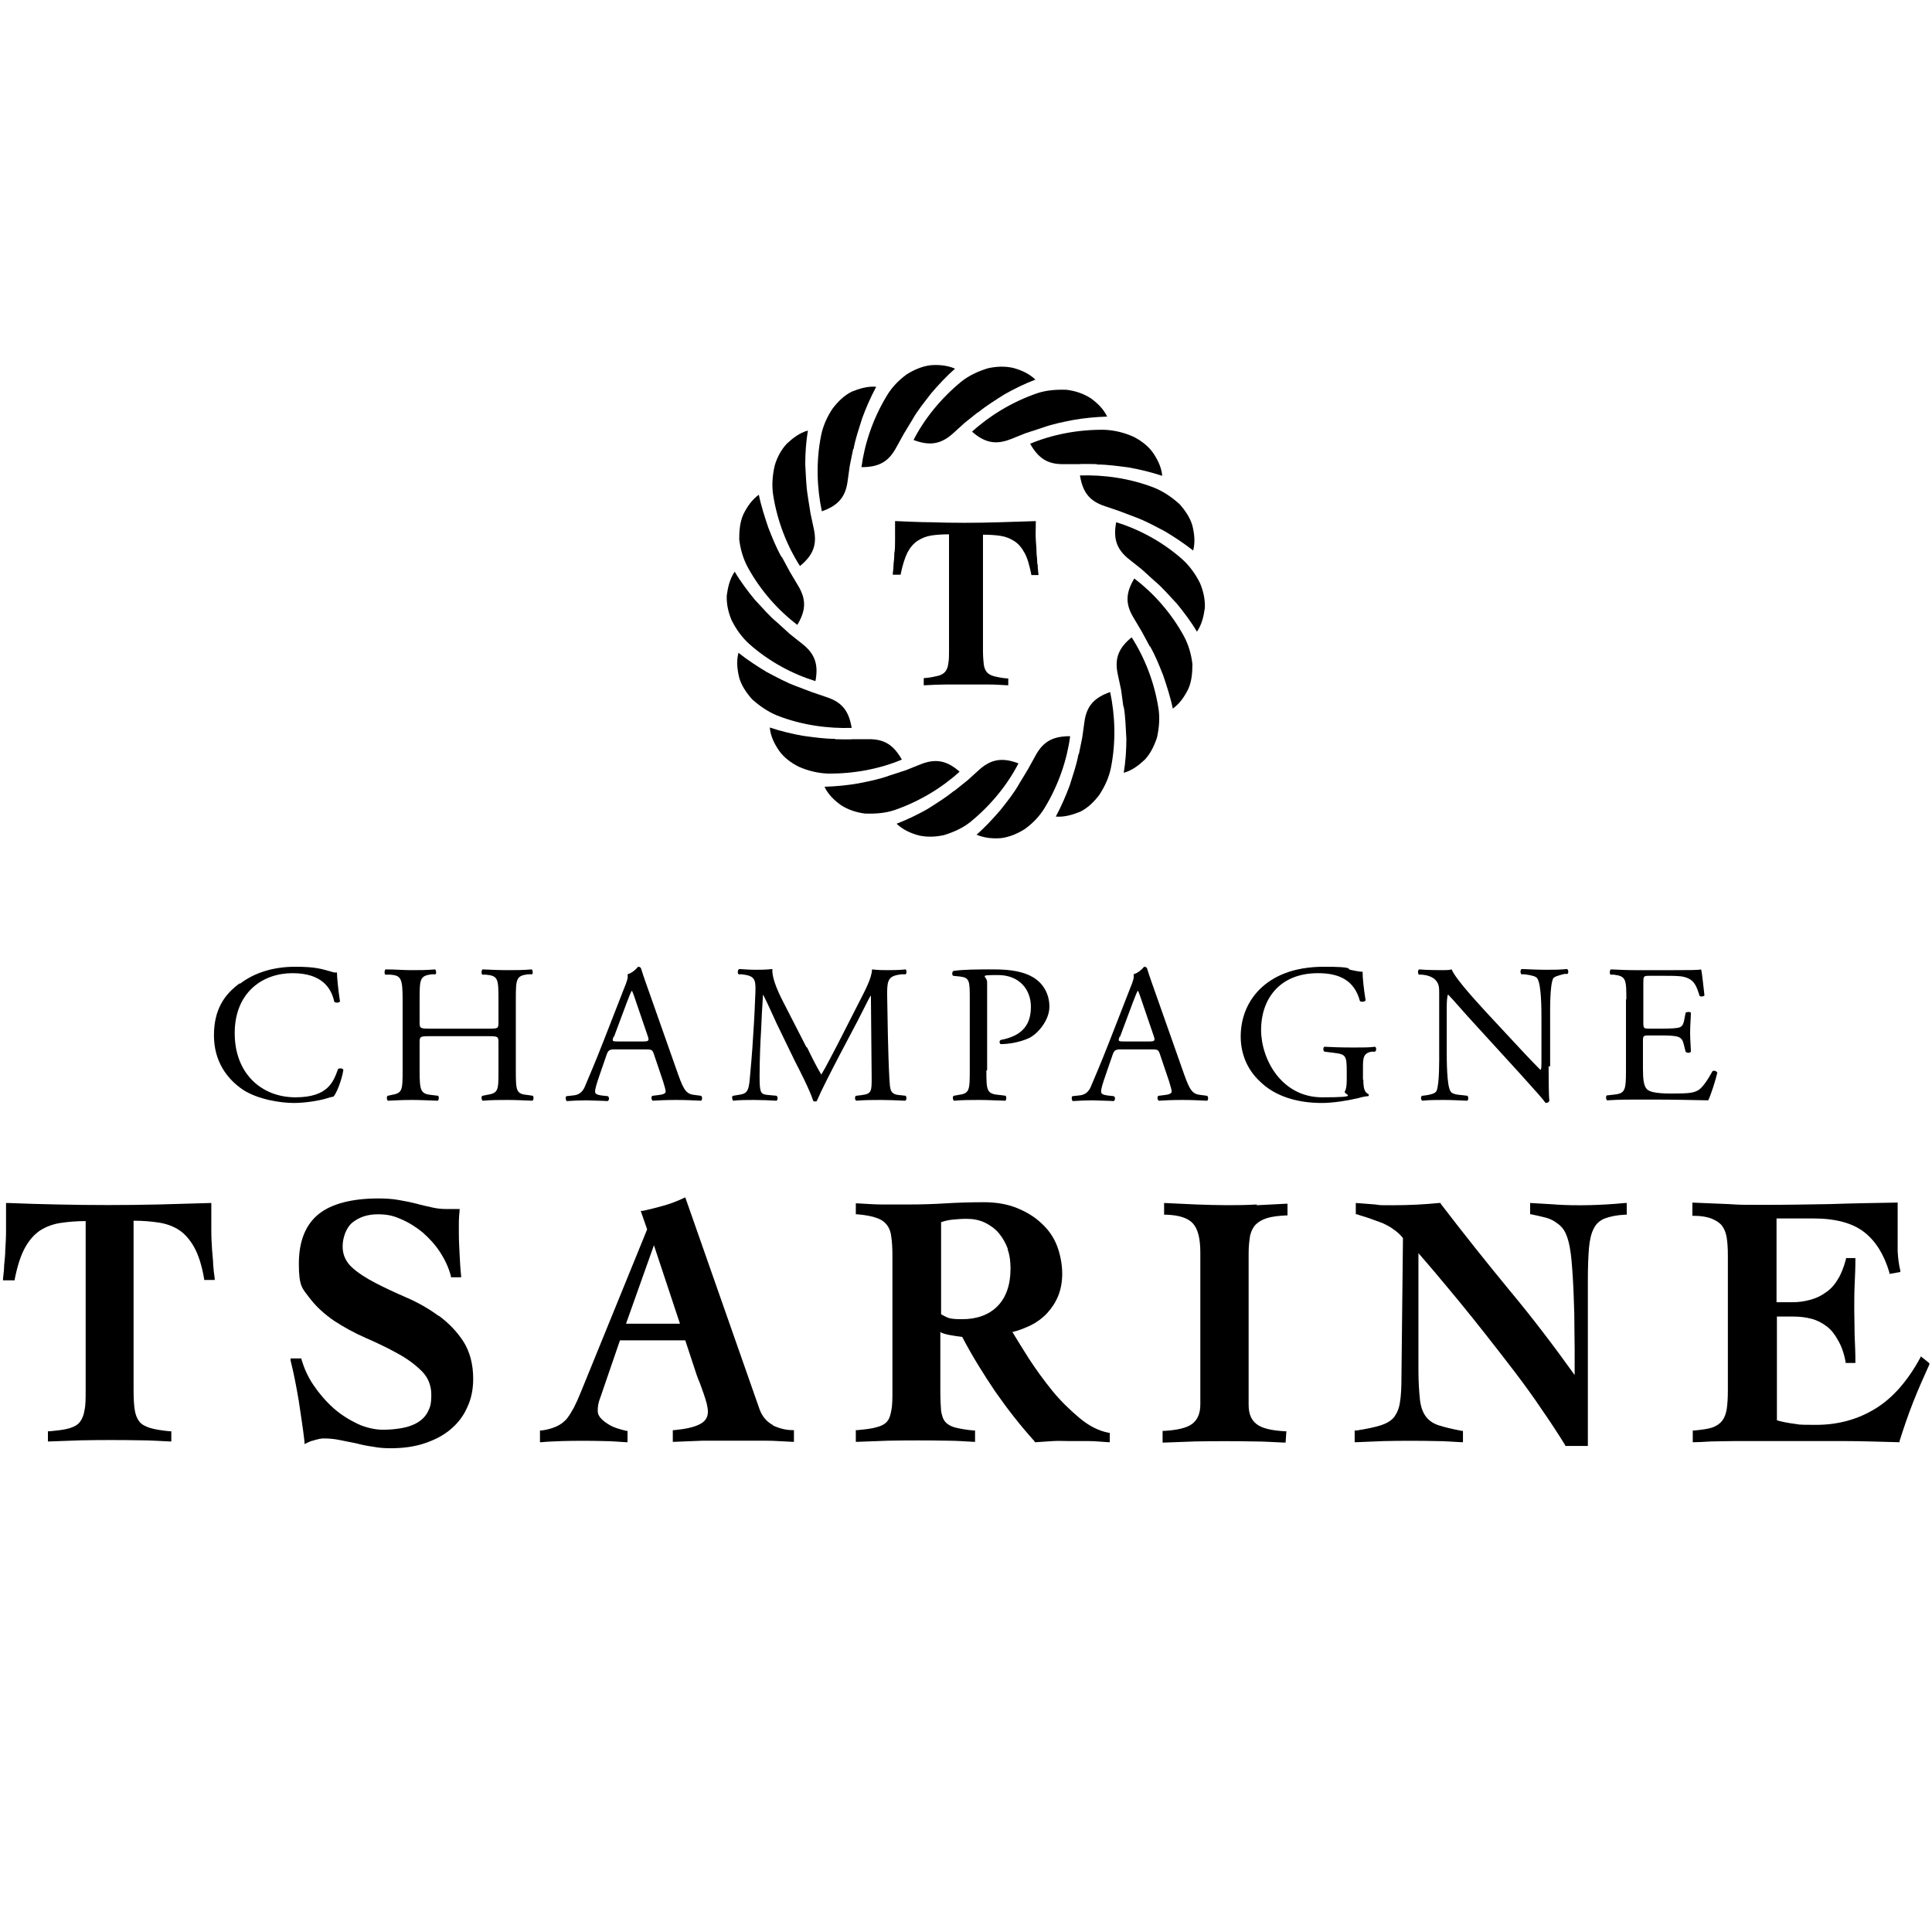 <?xml version="1.0" encoding="UTF-8"?>
<svg id="Calque_1" xmlns="http://www.w3.org/2000/svg" version="1.1" viewBox="0 0 512 512">
  <!-- Generator: Adobe Illustrator 29.2.1, SVG Export Plug-In . SVG Version: 2.1.0 Build 116)  -->
  <g>
    <path d="M63.6,260.7c3.9-3,9-4.5,14.6-4.5s7,.6,9.6,1.3c.6.2,1,.3,1.5.2,0,1.2.3,4.5.8,7.7-.3.4-1.1.4-1.5.1-.8-3.6-3.2-7.6-11.1-7.6s-15.3,5.1-15.3,15.9,7.2,17,16.1,17,10.1-4.4,11.3-7.5c.4-.3,1.2-.2,1.4.2-.4,2.7-1.8,6.2-2.6,7.1-.6.1-1.3.3-1.9.5-1.2.4-5.1,1.2-8.6,1.2s-9.5-.9-13.5-3.5c-4.3-2.9-7.7-7.6-7.7-14.4s2.7-10.8,6.8-13.8"/>
    <path d="M113.9,274.6c-2.6,0-2.7.1-2.7,1.7v7.4c0,5.5.3,6.2,3.3,6.5l1.6.2c.3.2.2,1.2-.1,1.3-2.9-.1-4.8-.2-6.9-.2s-4.2.1-6.3.2c-.3-.2-.4-1-.1-1.3l.9-.2c3-.5,3.1-1.1,3.1-6.5v-18.8c0-5.5-.4-6.4-3.2-6.6h-1.4c-.3-.3-.2-1.3.1-1.4,2.6,0,4.5.2,6.8.2s4,0,6.3-.2c.3.2.4,1.1.1,1.3h-1c-3.1.4-3.2,1.2-3.2,6.7v6c0,1.6.1,1.7,2.7,1.7h15.5c2.6,0,2.7,0,2.7-1.7v-6c0-5.5-.1-6.3-3.3-6.6h-1c-.3-.3-.2-1.3.1-1.4,2.5.1,4.3.2,6.6.2s4,0,6.4-.2c.3.2.4,1.1.1,1.3h-1.1c-3.1.4-3.2,1.2-3.2,6.7v18.8c0,5.5.1,6.2,3.2,6.5l1.3.2c.3.2.2,1.2-.1,1.3-2.6-.1-4.5-.2-6.6-.2s-4.2,0-6.6.2c-.3-.2-.4-1-.1-1.3l1-.2c3.3-.5,3.3-1.1,3.3-6.5v-7.4c0-1.6-.1-1.7-2.7-1.7h-15.5,0Z"/>
    <path d="M162.6,274.7c-.4,1.2-.4,1.3,1.1,1.3h6.7c1.6,0,1.7-.2,1.2-1.6l-2.9-8.5c-.4-1.2-.9-2.7-1.2-3.3h-.1c-.2.3-.7,1.5-1.3,3.1l-3.4,9.1h0ZM173.3,279.4c-.4-1.2-.6-1.3-2.2-1.3h-8.2c-1.3,0-1.7.2-2.1,1.3l-1.9,5.5c-.8,2.3-1.2,3.7-1.2,4.3s.3.9,1.6,1.1l1.8.2c.4.3.4,1.1-.1,1.3-1.4-.1-3.1-.1-5.6-.2-1.8,0-3.7.1-5.2.2-.3-.2-.4-1.1-.1-1.3l1.8-.2c1.3-.1,2.5-.7,3.2-2.6,1-2.4,2.5-5.8,4.8-11.7l5.5-14.1c.8-1.9,1.1-2.9.9-3.7,1.3-.4,2.2-1.3,2.8-2,.3,0,.7.1.8.5.7,2.3,1.6,4.7,2.4,7l7.4,21c1.6,4.5,2.3,5.3,4.6,5.5l1.5.2c.4.3.3,1.1,0,1.3-2.2-.1-4.1-.2-6.6-.2s-4.7.1-6.2.2c-.4-.2-.5-1.1-.1-1.3l1.6-.2c1.1-.1,1.9-.4,1.9-.9s-.3-1.5-.7-2.8l-2.4-7.1h0Z"/>
    <path d="M213.9,277.6c1.2,2.5,2.4,4.9,3.7,7.1h.1c1.5-2.5,2.8-5.2,4.2-7.8l5.1-10c2.4-4.7,4-7.6,4.1-10,1.8.2,3,.2,4.1.2s3.1,0,4.8-.2c.3.2.3,1.1,0,1.3h-1.1c-3.4.4-3.8,1.4-3.8,5.1.1,5.5.2,15.2.6,22.7.2,2.6.1,4,2.6,4.2l1.7.2c.3.3.3,1.1-.1,1.3-2.2-.1-4.5-.2-6.4-.2s-4.3,0-6.6.2c-.4-.3-.4-1-.1-1.3l1.6-.2c2.6-.3,2.6-1.1,2.6-4.5l-.2-21.8h-.1c-.4.6-2.4,4.7-3.5,6.8l-4.8,9.1c-2.4,4.6-4.9,9.5-5.9,11.9-.1.2-.3.2-.5.2s-.4,0-.5-.2c-.9-2.8-3.5-7.9-4.8-10.4l-4.9-10.1c-1.1-2.4-2.3-5.1-3.5-7.5h-.1c-.2,3.2-.4,6.3-.5,9.3-.2,3.2-.4,7.8-.4,12.3s.3,4.7,2.4,4.9l2.1.2c.4.3.3,1.1,0,1.3-1.8-.1-4-.2-6-.2s-3.7,0-5.5.2c-.3-.3-.4-1.1-.1-1.3l1.2-.2c2.3-.3,3-.6,3.3-4.3.3-3.5.6-6.3.9-11.5.3-4.3.5-8.8.6-11.7.1-3.3-.3-4.1-3.6-4.5h-.9c-.3-.4-.2-1.2.2-1.4,1.6.1,2.9.2,4.3.2s2.7,0,4.5-.2c-.2,2,1.1,5.3,2.8,8.6l6.2,12.1h0Z"/>
    <path d="M261.4,283.7c0,5.5.1,6.2,3.6,6.5l1.5.2c.3.3.2,1.2-.1,1.3-3.1-.1-4.9-.2-7-.2s-4.2,0-6.6.2c-.3-.2-.4-1-.1-1.3l1.1-.2c3.1-.4,3.2-1.1,3.2-6.5v-19.3c0-4.4-.1-5.3-2.5-5.6l-1.9-.2c-.4-.3-.3-1.1.1-1.3,2.9-.4,6.2-.4,10.7-.4s7.9.6,10.4,2.1c2.5,1.5,4.3,4.2,4.3,7.8s-3.1,7.2-5.4,8.3c-2.4,1.1-5.3,1.6-7.5,1.6-.4-.2-.4-.9,0-1.1,5.9-1.1,8-4.2,8-8.8s-3.1-8.4-8.7-8.4-2.9.2-2.9,1.9v23.3h0Z"/>
    <path d="M296.7,274.7c-.4,1.2-.4,1.3,1.1,1.3h6.7c1.6,0,1.7-.2,1.2-1.6l-2.9-8.5c-.4-1.2-.9-2.7-1.2-3.3h-.1c-.2.3-.7,1.5-1.3,3.1l-3.4,9.1h0ZM307.4,279.4c-.4-1.2-.6-1.3-2.2-1.3h-8.2c-1.3,0-1.7.2-2.1,1.3l-1.9,5.5c-.8,2.3-1.2,3.7-1.2,4.3s.3.9,1.6,1.1l1.8.2c.4.3.4,1.1-.1,1.3-1.4-.1-3.1-.1-5.6-.2-1.8,0-3.7.1-5.2.2-.3-.2-.4-1.1-.1-1.3l1.8-.2c1.3-.1,2.5-.7,3.2-2.6,1-2.4,2.5-5.8,4.8-11.7l5.5-14.1c.8-1.9,1.1-2.9.9-3.7,1.3-.4,2.2-1.3,2.8-2,.3,0,.7.1.8.5.7,2.3,1.6,4.7,2.4,7l7.4,21c1.6,4.5,2.3,5.3,4.6,5.5l1.5.2c.4.3.3,1.1,0,1.3-2.2-.1-4.1-.2-6.6-.2s-4.7.1-6.2.2c-.4-.2-.5-1.1-.1-1.3l1.6-.2c1.1-.1,1.9-.4,1.9-.9s-.3-1.5-.7-2.8l-2.4-7.1h0Z"/>
    <path d="M361.3,286.2c0,2.1.3,3.3,1.3,3.7.2.2.2.5,0,.6-.6,0-1.6.2-2.6.5-2.9.7-6.8,1.3-9.7,1.3-6.4,0-12.4-1.7-16.5-5.8-3.3-3.1-5-7.3-5-11.8s1.5-8.9,4.9-12.4c3.6-3.6,9-6.1,17.2-6.1s6,.6,6.9.8c1,.2,2.7.6,3.3.5,0,1.7.3,4.5.8,7.6-.2.4-1.1.5-1.5.2-1.5-5.6-5.6-7.4-11.1-7.4-10.5,0-15.1,7.2-15.1,15s5.4,17.9,16.2,17.9,5.4-.7,6-1.6c.3-.4.5-1.3.5-3v-2.1c0-4.4-.2-4.7-3.5-5.1l-2.4-.3c-.4-.2-.4-1.2,0-1.3,1.6.1,4.6.2,7.7.2s4,0,5.7-.2c.4.2.4,1,0,1.3h-.9c-2.3.4-2.3,1.8-2.3,4.5v2.9h0Z"/>
    <path d="M410.4,282.6c0,1.6,0,7.8.2,9.1-.1.3-.4.6-1,.6-.6-.9-2.2-2.7-6.9-7.9l-12.6-13.8c-1.5-1.6-5.2-5.9-6.3-7h-.1c-.2.6-.3,1.8-.3,3.4v11.4c0,2.5,0,9.3,1,10.8.3.6,1.4.9,2.8,1l1.7.2c.3.4.3,1.1-.1,1.3-2.4-.1-4.3-.2-6.3-.2s-3.7,0-5.6.2c-.4-.3-.4-1-.1-1.3l1.5-.2c1.2-.2,2.1-.5,2.4-1.1.8-1.9.7-8.3.7-10.8v-15.1c0-1.5,0-2.6-1.2-3.7-.8-.7-2.1-1.1-3.3-1.2h-.9c-.3-.4-.3-1.2.1-1.4,2.3.2,5.2.2,6.1.2s1.8,0,2.5-.2c1.1,2.7,7.5,9.5,9.3,11.5l5.3,5.7c3.7,4,6.4,6.9,8.9,9.4h.1c.2-.3.2-1.1.2-2.2v-11.2c0-2.5,0-9.2-1.1-10.8-.3-.5-1.2-.8-3.3-1.1h-.9c-.4-.4-.3-1.3.1-1.4,2.5.1,4.3.2,6.4.2s3.7,0,5.6-.2c.4.3.4,1,.1,1.3h-.8c-1.7.4-2.8.8-3,1.2-.9,1.9-.8,8.4-.8,10.8v12.5h0Z"/>
    <path d="M431,264.9c0-5.4-.1-6.2-3.3-6.6h-.9c-.3-.3-.2-1.3.1-1.4,2.3.1,4.2.2,6.4.2h10.2c3.5,0,6.7,0,7.3-.2.3.9.6,4.6.9,6.9-.2.3-1.1.4-1.3.1-.8-2.5-1.3-4.3-4.1-5-1.1-.3-2.9-.3-5.3-.3h-3.9c-1.6,0-1.6.1-1.6,2.1v10.4c0,1.5.2,1.5,1.8,1.5h3.1c2.3,0,4-.1,4.6-.3s1-.5,1.3-1.8l.4-2.1c.3-.3,1.2-.3,1.4,0,0,1.3-.2,3.3-.2,5.3s.2,3.9.2,5c-.2.4-1.1.4-1.4,0l-.5-2c-.2-.9-.6-1.7-1.7-2-.8-.2-2.1-.3-4.2-.3h-3.1c-1.6,0-1.8,0-1.8,1.4v7.4c0,2.8.2,4.5,1,5.4.6.6,1.8,1.2,6.6,1.2s5.7-.2,6.9-.8c1-.5,2.4-2.3,3.9-5.1.4-.3,1.1-.1,1.3.4-.4,1.8-1.7,5.9-2.4,7.3-4.9-.1-9.7-.2-14.5-.2h-4.9c-2.3,0-4.2,0-7.4.2-.3-.2-.4-1-.1-1.3l1.8-.2c3.1-.3,3.3-1.1,3.3-6.5v-18.8h0Z"/>
  </g>
  <g>
    <path d="M259.2,109.3c2.2-1.8,4.5-3.2,7-4.8,2.5-1.4,5.3-2.8,8.2-3.9-1.7-1.6-3.7-2.5-5.9-3.1-2.2-.5-4.5-.4-6.7.1-2.6.8-5,1.9-7,3.5-5.5,4.5-9.9,10-12.7,15.5,4,1.5,7,1.3,10.3-1.6l3.2-2.9,3.5-2.8h0Z"/>
    <path d="M241.8,111.2c1.4-2.5,3.1-4.5,5-7,1.9-2.2,4-4.5,6.3-6.5-2.1-.9-4.4-1.1-6.6-.9-2.2.3-4.3,1.2-6.2,2.4-2.2,1.6-4,3.5-5.3,5.7-3.7,6.1-5.9,12.8-6.7,18.9,4.3,0,7-1.2,9.1-5l2.1-3.8,2.3-3.8h0Z"/>
    <path d="M226.2,119c.5-2.8,1.4-5.3,2.3-8.2,1-2.7,2.2-5.5,3.7-8.3-2.3-.2-4.5.5-6.5,1.3-2,1-3.6,2.6-5,4.4-1.5,2.2-2.6,4.7-3.1,7.2-1.4,7-1.1,14,.2,20.1,4-1.4,6.2-3.5,6.8-7.8l.6-4.3.9-4.4Z"/>
    <path d="M214.1,131.6c-.5-2.8-.5-5.5-.7-8.5,0-2.9.2-6,.7-9-2.2.6-4,2-5.6,3.5-1.5,1.6-2.6,3.7-3.2,5.8-.6,2.6-.8,5.3-.4,7.8,1.1,7,3.7,13.5,7.1,18.8,3.3-2.7,4.6-5.4,3.7-9.7l-.9-4.2-.7-4.4h0Z"/>
    <path d="M207.1,147.6c-1.4-2.5-2.4-5-3.5-7.8-.9-2.7-1.9-5.7-2.5-8.7-1.9,1.4-3.1,3.2-4.1,5.2-.9,2-1.1,4.3-1.1,6.6.3,2.7,1.1,5.3,2.3,7.5,3.4,6.2,8.1,11.4,13.1,15.2,2.2-3.7,2.5-6.6.2-10.4l-2.2-3.7-2.1-3.9h0Z"/>
    <path d="M206,165c-2.2-1.8-3.9-3.9-6-6.1-1.8-2.2-3.7-4.7-5.3-7.4-1.3,1.9-1.8,4.1-2.1,6.3-.1,2.2.4,4.5,1.3,6.6,1.2,2.4,2.8,4.6,4.7,6.3,5.3,4.7,11.6,8,17.5,9.8.8-4.2,0-7.1-3.4-9.8l-3.4-2.7-3.3-3h0Z"/>
    <path d="M210.9,181.8c-2.7-1-5-2.3-7.7-3.7-2.5-1.5-5.1-3.2-7.5-5.1-.6,2.3-.3,4.5.2,6.6.6,2.1,1.9,4,3.4,5.7,2,1.8,4.2,3.3,6.6,4.3,6.6,2.6,13.6,3.5,19.8,3.3-.7-4.2-2.3-6.7-6.5-8.1l-4.1-1.4-4.2-1.6h0Z"/>
    <path d="M221.3,195.8c-2.8,0-5.5-.4-8.5-.8-2.8-.5-5.8-1.2-8.8-2.2.2,2.3,1.2,4.3,2.5,6.2,1.3,1.8,3.2,3.2,5.2,4.2,2.5,1.1,5.1,1.7,7.6,1.8,7.1.1,14-1.3,19.7-3.7-2.1-3.7-4.5-5.5-8.9-5.4h-4.3c0,.1-4.5,0-4.5,0h0Z"/>
    <path d="M235.8,205.5c-2.7,1-5.3,1.5-8.3,2.1-2.8.5-5.9.8-9,.9,1,2.1,2.6,3.6,4.4,4.9,1.9,1.2,4,1.9,6.3,2.2,2.7.1,5.4-.1,7.8-.9,6.7-2.3,12.7-6,17.3-10.2-3.2-2.8-6.1-3.6-10.2-2l-4,1.6-4.3,1.4h0Z"/>
    <path d="M252.8,209.6c-2.2,1.8-4.5,3.2-7,4.8-2.5,1.4-5.3,2.8-8.2,3.9,1.7,1.6,3.7,2.5,5.9,3.1,2.2.5,4.5.4,6.7-.1,2.6-.8,5-1.9,7-3.5,5.5-4.5,9.9-10,12.7-15.5-4-1.5-7-1.3-10.3,1.6l-3.2,2.9-3.5,2.8h0Z"/>
    <path d="M270.1,207.7c-1.4,2.5-3.1,4.6-5,7-1.9,2.2-4,4.5-6.3,6.5,2.1.9,4.4,1.1,6.6.9,2.2-.3,4.3-1.2,6.2-2.4,2.2-1.6,4-3.5,5.3-5.7,3.7-6.1,5.9-12.8,6.7-18.9-4.3,0-7,1.2-9.1,5l-2.1,3.8-2.3,3.8h0Z"/>
    <path d="M285.8,199.9c-.5,2.8-1.4,5.3-2.3,8.2-1,2.7-2.2,5.5-3.7,8.3,2.3.2,4.5-.5,6.5-1.3,2-1,3.6-2.6,5-4.4,1.5-2.3,2.6-4.7,3.1-7.2,1.4-7,1.1-14-.2-20.1-4,1.4-6.2,3.5-6.8,7.8l-.6,4.3-.9,4.4h0Z"/>
    <path d="M297.8,187.3c.5,2.8.5,5.5.7,8.5,0,2.9-.2,6-.7,9,2.2-.6,4-2,5.6-3.5,1.5-1.6,2.5-3.7,3.2-5.8.6-2.6.8-5.3.4-7.8-1.1-7-3.7-13.5-7.1-18.8-3.3,2.7-4.6,5.4-3.7,9.7l.9,4.2.6,4.4h0Z"/>
    <path d="M304.8,171.3c1.4,2.5,2.4,5,3.5,7.8.9,2.7,1.9,5.7,2.5,8.7,1.9-1.4,3.1-3.2,4.1-5.2.9-2,1.1-4.3,1.1-6.6-.3-2.7-1.1-5.3-2.3-7.5-3.4-6.2-8.1-11.4-13.1-15.2-2.2,3.7-2.5,6.6-.2,10.4l2.2,3.7,2.1,3.9h0Z"/>
    <path d="M305.9,153.9c2.2,1.8,3.9,3.9,6,6.1,1.8,2.2,3.7,4.7,5.3,7.4,1.3-1.9,1.8-4.1,2.1-6.3.1-2.2-.4-4.5-1.3-6.6-1.2-2.4-2.8-4.6-4.7-6.3-5.3-4.7-11.6-8-17.5-9.8-.8,4.2,0,7.1,3.4,9.8l3.4,2.7,3.3,3h0Z"/>
    <path d="M301,137.1c2.7,1,5,2.3,7.7,3.7,2.5,1.5,5.1,3.2,7.5,5.1.6-2.3.3-4.5-.2-6.6-.6-2.1-1.9-4-3.4-5.7-2-1.8-4.2-3.3-6.6-4.3-6.6-2.6-13.6-3.5-19.8-3.3.7,4.2,2.3,6.7,6.5,8.1l4.1,1.4,4.2,1.6h0Z"/>
    <path d="M290.7,123.1c2.8,0,5.5.4,8.5.8,2.8.5,5.8,1.2,8.8,2.2-.2-2.3-1.2-4.3-2.5-6.2-1.3-1.8-3.2-3.2-5.2-4.2-2.5-1.1-5.1-1.7-7.6-1.8-7.1-.1-14,1.3-19.7,3.7,2.1,3.7,4.5,5.5,8.9,5.4h4.3c0-.1,4.5,0,4.5,0h0Z"/>
    <path d="M276.1,113.4c2.7-1,5.3-1.5,8.3-2.1,2.8-.5,5.9-.8,9-.9-1-2.1-2.6-3.6-4.4-4.9-1.9-1.2-4-1.9-6.3-2.2-2.7-.1-5.4.1-7.8.9-6.7,2.3-12.7,6-17.3,10.2,3.2,2.8,6.1,3.6,10.2,2l4-1.6,4.3-1.4h0Z"/>
    <path d="M274.9,149.5c0-.8-.1-1.8-.2-2.8,0-1.1-.1-2.2-.2-3.6s0-2.9,0-4.7v-.3l-9.6.3c-6,.2-12.4.2-18.3,0-3,0-6-.2-9.1-.3h-.3v.3c0,1.8,0,3.3,0,4.7s0,2.5-.2,3.6c0,1-.1,2-.2,2.8,0,.8-.1,1.7-.2,2.5v.3s2.1,0,2.1,0v-.2c.5-2.4,1.1-4.3,1.8-5.7.7-1.3,1.6-2.4,2.7-3.1s2.3-1.2,3.7-1.4c1.3-.2,2.9-.3,4.6-.3v30.7c0,1.5,0,2.6-.2,3.6-.1.9-.4,1.6-.8,2.1-.4.5-1.1.9-1.9,1.1-.9.2-2.1.5-3.6.6h-.2v1.9h.3c1.9-.1,3.9-.2,5.7-.2,3.6,0,7.3,0,10.9,0,1.8,0,3.5.1,5.2.2h.3v-1.8h-.2c-1.5-.1-2.8-.4-3.6-.6-.8-.2-1.5-.6-1.9-1.1-.4-.5-.7-1.2-.8-2.1-.1-.9-.2-2.1-.2-3.6v-30.7c1.7,0,3.3.1,4.6.3,1.4.2,2.6.7,3.7,1.4s2,1.8,2.7,3.1c.8,1.4,1.3,3.3,1.8,5.7v.2h1.9v-.3c-.1-.8-.2-1.6-.2-2.5"/>
  </g>
  <g>
    <path d="M56.5,335.3c0-1.2-.2-2.6-.3-4.1s-.2-3.3-.2-5.2,0-4.2,0-6.8v-.4l-14,.4c-8.8.2-18.1.2-26.7,0-4.4-.1-8.8-.2-13.3-.4h-.4v.4c0,2.6,0,4.9,0,6.8,0,2-.1,3.7-.2,5.2,0,1.5-.2,2.9-.3,4.1,0,1.2-.2,2.4-.3,3.6v.4c0,0,3.1,0,3.1,0v-.3c.7-3.5,1.6-6.3,2.7-8.3,1.1-2,2.4-3.5,4-4.6,1.6-1,3.4-1.7,5.4-2,2-.3,4.2-.5,6.7-.5v44.9c0,2.1,0,3.9-.3,5.2-.2,1.3-.6,2.3-1.2,3.1-.6.8-1.5,1.3-2.8,1.7-1.3.4-3.1.6-5.3.8h-.4v2.7h.4c2.8-.1,5.7-.2,8.4-.3,5.2-.1,10.6-.1,15.9,0,2.6,0,5.1.2,7.6.3h.4v-2.7h-.4c-2.2-.2-4-.5-5.3-.9-1.2-.4-2.2-.9-2.8-1.7-.6-.8-1-1.8-1.2-3.1-.2-1.3-.3-3.1-.3-5.2v-44.9c2.5,0,4.8.2,6.7.5,2,.3,3.9,1,5.4,2s2.9,2.6,4,4.6,2,4.8,2.6,8.3v.3h2.8v-.4c-.2-1.2-.3-2.4-.4-3.6"/>
    <path d="M116.2,348.7c-2.6-1.9-5.4-3.5-8.4-4.8-3-1.3-5.8-2.6-8.3-3.9-2.5-1.3-4.7-2.7-6.3-4.2-1.6-1.5-2.4-3.3-2.4-5.5s.9-5,2.7-6.4c1.8-1.4,4-2.1,6.6-2.1s4.2.4,6.2,1.3c2.1.9,4,2.1,5.7,3.5,1.7,1.5,3.3,3.2,4.6,5.2,1.3,2,2.3,4.1,2.9,6.4v.3h2.7v-.4c-.2-1.8-.3-3.7-.4-5.7-.1-1.9-.2-3.8-.2-5.7s0-2,0-2.9c0-.9.1-2,.2-3v-.4s-3.6,0-3.6,0c-1.1,0-2.3-.1-3.6-.4-1.3-.3-2.8-.6-4.2-1-1.5-.4-3.1-.7-4.8-1-1.7-.3-3.5-.4-5.3-.4-7,0-12.4,1.4-15.8,4.1-3.5,2.8-5.3,7.2-5.3,13.2s.9,6.5,2.7,8.9c1.8,2.4,4,4.4,6.6,6.2,2.6,1.7,5.5,3.3,8.5,4.6s5.9,2.7,8.4,4.1c2.6,1.4,4.7,3,6.4,4.7,1.6,1.6,2.5,3.7,2.5,6.2s-.3,3.3-.9,4.5c-.6,1.2-1.5,2.1-2.6,2.8-1.1.7-2.5,1.2-4,1.5-1.6.3-3.4.5-5.3.5s-4.5-.5-6.8-1.6c-2.3-1.1-4.5-2.5-6.4-4.2-2-1.8-3.7-3.8-5.2-6-1.5-2.2-2.5-4.5-3.2-6.8v-.3h-2.9v.5c.9,3.6,1.6,7.3,2.2,10.9.5,3.5,1.1,7.1,1.5,10.7v.6c0,0,.6-.3.6-.3.2-.1.5-.2.9-.4s.9-.2,1.3-.4c.4-.1.9-.2,1.2-.3.4,0,.6-.1.8-.1,1.5,0,3,.1,4.4.4,1.5.3,3,.6,4.5.9,1.5.4,3,.7,4.5.9,1.5.3,3.1.4,4.6.4,3.3,0,6.3-.4,9-1.3,2.7-.9,5-2.1,6.9-3.7,1.9-1.6,3.4-3.5,4.4-5.8,1.1-2.3,1.6-4.8,1.6-7.6,0-3.9-.9-7.2-2.6-9.9-1.7-2.6-3.9-4.9-6.5-6.8"/>
    <path d="M180.2,350.8h-14.3l7.4-20.8,6.9,20.8ZM204.9,377.7c-1.7-.9-2.9-2.3-3.6-4.2l-19.7-56.2-.4.2c-1.7.8-3.5,1.5-5.3,2s-3.7,1-5.6,1.4h-.5c0,0,1.7,4.9,1.7,4.9l-17.6,43.2c-.6,1.5-1.2,2.8-1.8,4-.6,1.1-1.2,2.1-1.9,3-.7.8-1.6,1.5-2.7,2-1.1.5-2.4.9-4,1.1h-.4v3.1h.4c1.8-.2,3.6-.2,5.4-.3,3.7-.1,7.4-.1,11.2,0,1.9,0,3.9.2,5.8.3h.4s0-3,0-3h-.3c-.8-.2-1.6-.4-2.5-.7s-1.8-.7-2.5-1.2c-.8-.5-1.4-1-1.9-1.6-.5-.6-.7-1.2-.7-1.8,0-1.2.2-2.2.5-3,.3-.8.6-1.7.9-2.6l4.5-13.1h17.3l3,9.1c.2.6.5,1.4.9,2.3l1,2.8c.3.9.6,1.8.8,2.6.2.9.3,1.6.3,2.1,0,1.5-.7,2.6-2.1,3.3-1.5.8-3.7,1.3-6.8,1.6h-.4v3.1h.4c2.5-.1,5-.2,7.5-.3,2.5,0,5,0,7.5,0h3.8c1.4,0,2.9,0,4.3,0,1.4,0,2.9,0,4.3.1s2.7.1,3.9.2h.4v-3.1h-.4c-1.8,0-3.6-.5-5.3-1.3"/>
    <path d="M267,331c.6,1.6.8,3.4.8,5.2,0,4.3-1.2,7.7-3.5,10-2.3,2.3-5.5,3.4-9.3,3.4s-3.8-.4-5.6-1.3v-24.4c1.1-.4,2.1-.6,3.2-.7,1.1-.1,2.3-.2,3.5-.2,1.8,0,3.4.3,4.9,1,1.4.7,2.7,1.6,3.7,2.8,1,1.2,1.8,2.6,2.4,4.2M286.1,375.8c-2.5-2.1-5-4.5-7.2-7.2-2.2-2.7-4.3-5.6-6.2-8.5-1.7-2.7-3.2-5.1-4.4-7.1,1.8-.4,3.4-1.1,4.9-1.8,1.6-.8,3.1-1.9,4.3-3.2s2.2-2.8,2.9-4.5c.7-1.7,1.1-3.7,1.1-6s-.5-5.1-1.4-7.4c-.9-2.3-2.3-4.3-4.2-6-1.8-1.7-4-3-6.5-4-2.5-1-5.4-1.5-8.6-1.5s-7,.1-10.2.3c-3.2.2-6.5.3-9.7.3s-5.2,0-7.2,0c-2.1,0-4.3-.2-6.5-.3h-.4v2.9h.4c2.2.2,3.9.5,5.2,1,1.2.4,2.1,1.1,2.7,1.9.6.8,1,1.9,1.1,3.1.2,1.3.3,2.9.3,4.8v36c0,2.1,0,3.9-.3,5.2-.2,1.2-.5,2.2-1.1,2.9-.6.7-1.5,1.2-2.7,1.5-1.3.4-3,.6-5.2.8h-.4v3.1h.4c2.7-.1,5.4-.2,8.1-.3,5.2-.1,10.7-.1,15.8,0,2.5,0,4.8.2,6.9.3h.4v-3h-.4c-2.1-.2-3.7-.5-4.9-.8-1.1-.3-2-.8-2.6-1.5-.6-.7-.9-1.7-1.1-2.9-.1-1.3-.2-3-.2-5.2v-15.7c.6.4,1.5.6,2.5.8,1.2.2,2.3.4,3.3.5,2.6,5,5.6,9.8,8.7,14.4,3.2,4.6,6.7,9.1,10.5,13.3v.2h.3c1.5-.1,3-.2,4.5-.3s3,0,4.5,0,3.4,0,5.1,0c1.6,0,3.4.2,5.1.3h.4s0-2.5,0-2.5h-.3c-2.6-.5-5.2-1.8-7.7-3.9"/>
    <path d="M333.1,319.2c-5.1.3-10.8.2-16,0l-8.6-.4v3.1h.4c3.6.1,6,.9,7.3,2.4,1.3,1.5,1.9,4,1.9,7.7v40.2c0,2.3-.7,4-2.1,5.1-1.4,1.1-4,1.7-7.5,1.9h-.4v3.1h.4c2.7-.1,5.4-.2,8.1-.3,5.3-.1,10.7-.1,15.9,0,2.6,0,5.2.2,7.8.3h.4l.2-3h-.4c-3.6-.2-6.1-.8-7.5-1.9-1.4-1.1-2.1-2.7-2.1-5.1v-40.2c0-1.9.2-3.5.4-4.7.3-1.2.8-2.2,1.5-2.9s1.7-1.3,3-1.7c1.3-.4,3-.6,5-.7h.4v-3.1h-.4c-2.6.1-5.2.3-7.8.4"/>
    <path d="M412.3,319.2l-6.8-.4v3h.3c1.4.3,2.7.6,3.9.9,1.1.3,2.1.8,3,1.5.9.6,1.6,1.4,2.1,2.4s.9,2.3,1.2,3.9c.4,2.1.6,4.8.8,7.9.2,3.2.3,6.4.4,9.7,0,3.3.1,6.6.1,9.6v6.7c-5.5-7.7-11.3-15.3-17.3-22.5-6.1-7.4-12.3-15.2-18.2-22.9v-.2h-.4c-4,.4-8.1.6-12.2.6s-3.2,0-4.7-.2l-5.2-.4v3h.3c1.1.4,2.3.7,3.4,1.1,1.1.4,2.2.8,3.3,1.2,1.1.5,2.1,1,3,1.7.9.6,1.8,1.4,2.5,2.3l-.4,36.7c0,2.8-.1,5.1-.4,6.8-.2,1.6-.8,2.9-1.5,3.9-.8,1-2,1.7-3.5,2.2-1.6.5-3.8,1-6.6,1.4h-.4v3.1h.4c2.5-.1,5-.2,7.4-.3,4.5-.1,9.4-.1,13.9,0,2.2,0,4.4.2,6.6.3h.4v-3h-.3c-2.6-.5-4.7-1-6.2-1.5-1.5-.5-2.6-1.3-3.4-2.4s-1.3-2.6-1.5-4.4c-.2-1.9-.4-4.5-.4-7.7v-31.1c1.2,1.4,2.7,3.1,4.3,5,2,2.4,4.2,5,6.5,7.8,2.3,2.8,4.7,5.8,7.3,9.1,2.5,3.2,5.1,6.5,7.6,9.8,2.5,3.3,4.9,6.6,7.1,9.9,2.3,3.3,4.3,6.4,6.1,9.3v.2h6v-43.9c0-3.5.1-6.3.3-8.6.2-2.2.6-3.9,1.3-5.2.6-1.2,1.6-2.1,2.9-2.6,1.3-.5,3.2-.9,5.4-1h.4v-3.1h-.4c-6.2.6-12.6.8-18.8.4"/>
    <path d="M509.1,359.4l-.2.4c-3.3,6.1-7.3,10.7-11.9,13.5-4.7,2.9-10,4.3-15.7,4.3s-4.1-.1-5.9-.3c-1.6-.2-3.1-.5-4.5-.9v-27.5h4.3c1.8,0,3.4.2,4.9.6,1.5.4,2.8,1.1,4,2,1.2.9,2.2,2.2,3,3.7.9,1.5,1.6,3.5,2,5.7v.3h2.6v-.4c0-2.3-.1-4.5-.2-6.8,0-2.2-.1-4.5-.1-6.8s0-4.5.1-6.7.2-4.5.2-6.7v-.4h-2.5v.3c-.6,2.2-1.3,4-2.2,5.4-.9,1.5-2,2.7-3.3,3.5-1.2.9-2.6,1.5-4.1,1.9s-3,.6-4.5.6h-4.3v-22.2h9.7c5.9,0,10.4,1.2,13.5,3.6,3.1,2.4,5.3,6,6.7,10.7v.4c.1,0,2.9-.5,2.9-.5v-.4c-.4-1.6-.6-3.3-.7-5.1,0-1.9,0-3.8,0-5.8v-3.3c0-1.1,0-2.3,0-3.4v-.4h-.4c-6,.1-11.9.2-17.7.4-5.7.1-11.5.2-17.4.2s-6.2,0-9.2-.2l-9.7-.4v3.5h.4c2,0,3.6.3,4.8.8,1.2.5,2.1,1.1,2.7,1.9s1,1.9,1.2,3.1c.2,1.3.3,2.8.3,4.6v36c0,1.9-.1,3.5-.3,4.8-.2,1.3-.6,2.3-1.2,3.1-.6.8-1.5,1.4-2.6,1.8-1.2.4-2.8.6-4.8.8h-.4v3.1h.4c1.1,0,2.6-.1,4.4-.2,1.7,0,3.7-.1,6-.1,2.2,0,4.7,0,7.3,0h8.4c4.7,0,9.4,0,14,0,4.6,0,9.3.2,14,.3h.3v-.3c1.1-3.5,2.3-7,3.6-10.3,1.3-3.3,2.8-6.7,4.3-10v-.3c.1,0-2.2-1.8-2.2-1.8h0Z"/>
  </g>
</svg>